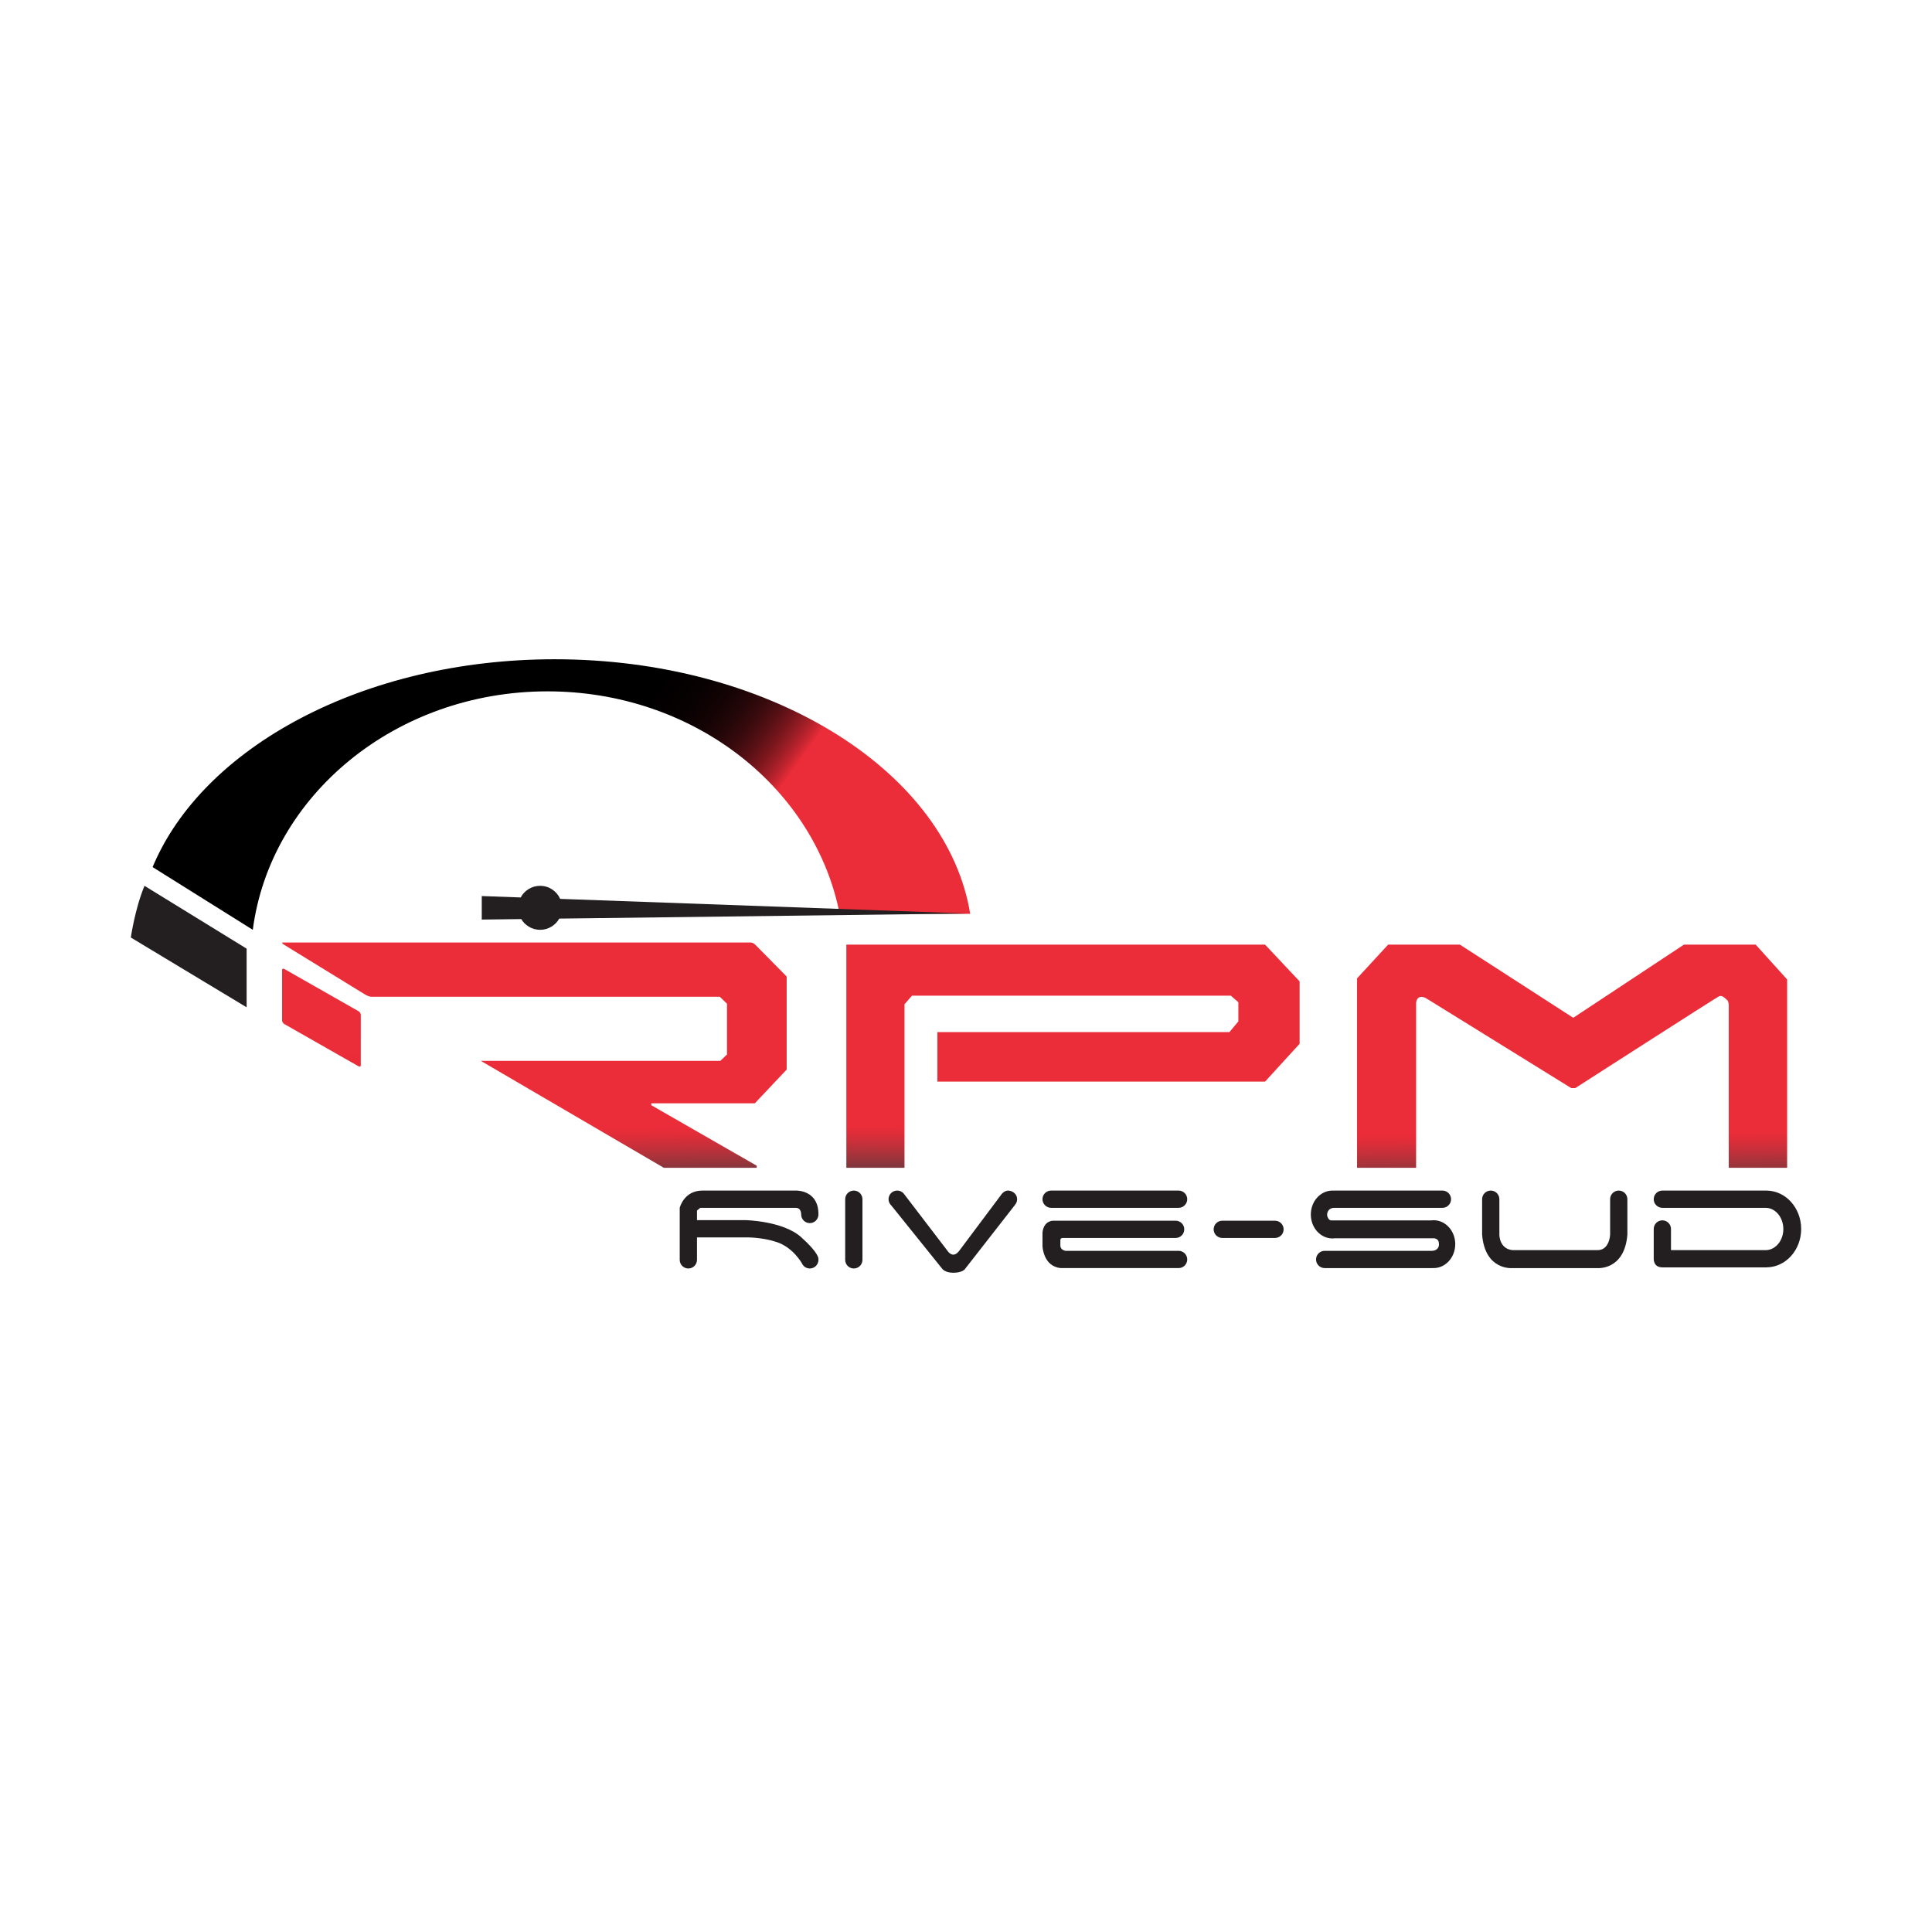 <?xml version="1.0" encoding="UTF-8"?>
<svg id="Layer_2" data-name="Layer 2" xmlns="http://www.w3.org/2000/svg" xmlns:xlink="http://www.w3.org/1999/xlink" viewBox="0 0 1024 1024">
  <defs>
    <linearGradient id="linear-gradient" x1="401.708" y1="525.466" x2="237.324" y2="406.035" gradientUnits="userSpaceOnUse">
      <stop offset=".264" stop-color="#eb2d39"/>
      <stop offset=".286" stop-color="#c52530"/>
      <stop offset=".315" stop-color="#9c1e26"/>
      <stop offset=".348" stop-color="#77161c"/>
      <stop offset=".384" stop-color="#561015"/>
      <stop offset=".423" stop-color="#3b0b0e"/>
      <stop offset=".468" stop-color="#250709"/>
      <stop offset=".52" stop-color="#140304"/>
      <stop offset=".584" stop-color="#080102"/>
      <stop offset=".675" stop-color="#010000"/>
      <stop offset=".925" stop-color="#000"/>
    </linearGradient>
    <linearGradient id="linear-gradient-2" x1="170.373" y1="538.418" x2="169.814" y2="648.855" gradientUnits="userSpaceOnUse">
      <stop offset="0" stop-color="#eb2d39"/>
      <stop offset=".379" stop-color="#e92c38"/>
      <stop offset=".515" stop-color="#e22b36"/>
      <stop offset=".613" stop-color="#d62934"/>
      <stop offset=".691" stop-color="#c5252f"/>
      <stop offset=".759" stop-color="#af212a"/>
      <stop offset=".818" stop-color="#941c23"/>
      <stop offset=".872" stop-color="#73161c"/>
      <stop offset=".922" stop-color="#4e0e12"/>
      <stop offset=".966" stop-color="#250708"/>
      <stop offset="1" stop-color="#000"/>
    </linearGradient>
    <linearGradient id="linear-gradient-3" x1="283.187" y1="504.241" x2="284.554" y2="631.049" gradientUnits="userSpaceOnUse">
      <stop offset=".743" stop-color="#eb2d39"/>
      <stop offset=".772" stop-color="#e12d39"/>
      <stop offset=".822" stop-color="#c6303a"/>
      <stop offset=".886" stop-color="#9b343b"/>
      <stop offset=".961" stop-color="#5f3a3d"/>
      <stop offset="1" stop-color="#3e3e3e"/>
    </linearGradient>
    <linearGradient id="linear-gradient-4" x1="568.782" y1="504.561" x2="568.333" y2="628.616" xlink:href="#linear-gradient-3"/>
    <linearGradient id="linear-gradient-5" x1="832.712" y1="505.414" x2="833.783" y2="633.124" xlink:href="#linear-gradient-3"/>
  </defs>
  <g id="Layer_3" data-name="Layer 3">
    <g>
      <rect width="1024" height="1024" style="fill: #fff;"/>
      <g>
        <path d="M514.194,484.35l-.507-3.015c-14.362-74.456-107.243-131.915-219.696-131.915-101.221,0-186.589,46.553-213.108,110.153l53.099,33.245c9.296-71.189,75.686-126.389,156.216-126.389,76.145,0,139.653,49.351,154.203,114.907v2.814l69.793.201Z" style="fill: url(#linear-gradient);"/>
        <path d="M512.506,484.174l-215.594-7.752c-1.817-4.076-5.896-6.922-10.647-6.922-4.453,0-8.321,2.499-10.284,6.169l-20.637-.742v12.463l20.92-.262c2.036,3.403,5.747,5.689,10.001,5.689,4.36,0,8.154-2.397,10.154-5.941l216.086-2.702Z" style="fill: #231f20;"/>
        <path d="M69.345,496.905s2.144-15.143,7.236-27.404l54.138,33.301v31.089l-61.375-36.986Z" style="fill: #231f20;"/>
        <path d="M190.014,565.148l-39.292-22.367c-.668-.38-1.209-1.229-1.209-1.897v-26.769c0-.668.541-.901,1.209-.521l39.292,22.367c.668.38,1.209,1.229,1.209,1.897v26.769c0,.668-.541.901-1.209.521Z" style="fill: url(#linear-gradient-2);"/>
        <path d="M400.363,500.76c-.658-.668-1.733-1.209-2.401-1.209h-248.106c-.668,0-.328.541.758,1.209l42.839,26.326c1.087.668,2.508,1.209,3.176,1.209h184.872l3.821,3.698v26.886l-3.522,3.401h-126.958l96.987,56.67h49.247v-1.106l-55.881-32.061v-1.005h54.875l16.885-17.89v-49.304l-16.593-16.825Z" style="fill: url(#linear-gradient-3);"/>
        <polygon points="670.496 500.657 479.403 500.657 471.363 500.657 448.582 500.657 448.582 618.951 479.403 618.951 479.403 532.272 483.366 527.726 652.364 527.726 656.358 531.21 656.358 541.361 651.634 547.023 496.824 547.023 496.824 573.288 670.496 573.288 688.821 553.221 688.821 520.155 670.496 500.657" style="fill: url(#linear-gradient-4);"/>
        <path d="M719.274,618.951v-100.404l16.483-17.89h37.991l60.102,38.795,58.695-38.795h37.991l16.684,18.493v99.801h-30.955v-86.333s-.058-1.796-.768-2.495c-1.977-1.95-3.118-2.597-4.392-2.061s-76.182,48.644-76.182,48.644h-2.144l-77.053-47.706s-4.489-2.479-5.159,2.412v87.539h-31.29Z" style="fill: url(#linear-gradient-5);"/>
        <path d="M457.116,635.6c0-2.526-2.047-4.573-4.573-4.573s-4.573,2.047-4.573,4.573c0,.029.008.055.008.084h-.008v32.069c0,2.526,2.047,4.573,4.573,4.573s4.573-2.047,4.573-4.573v-32.069h-.008c.001-.029.008-.055.008-.084Z" style="fill: #231f20;"/>
        <path d="M433.754,667.191s.539-2.812-9.11-11.456c-9.648-8.643-29.397-9.025-29.397-9.025h-25.834v-5.096l1.762-1.441h50.561c3.073,0,2.907,3.531,2.907,3.531,0,2.526,2.047,4.573,4.573,4.573s4.573-2.047,4.573-4.573c.101-13.237-12.053-12.677-12.053-12.677h-49.447c-9.84,0-12.023,9.146-12.023,9.146v27.58c0,2.526,2.047,4.573,4.573,4.573s4.573-2.047,4.573-4.573v-11.897h25.834s8.14-.271,16.382,2.442c8.743,2.879,13.382,11.25,13.382,11.25l.001 0c.698,1.633,2.317,2.778,4.205,2.778,2.526,0,4.573-2.047,4.573-4.573,0-.188-.033-.368-.055-.55l.019-.012Z" style="fill: #231f20;"/>
        <path d="M539.099,635.6c0-2.526-2.059-4.33-4.573-4.573-2.362-.228-3.977,2.348-3.977,2.348l-22.084,29.496s-1.357,2.01-3.015,2.111c-1.658.101-2.864-1.508-2.864-1.508l-23.271-30.435-0.0 0c-.822-1.214-2.212-2.012-3.789-2.012-2.526,0-4.573,2.047-4.573,4.573,0,.83.238,1.599.625,2.27l-.016.006.059.073c.219.364.482.694.79.982l26.858,33.394s1.407,2.254,5.98,2.254,6.03-1.759,6.03-1.759l26.803-34.347-.017-.01c.637-.786,1.034-1.773,1.034-2.864Z" style="fill: #231f20;"/>
        <path d="M624.683,631.028h-67.569c-2.526,0-4.573,2.047-4.573,4.573s2.047,4.573,4.573,4.573h67.569c2.526,0,4.573-2.047,4.573-4.573s-2.047-4.573-4.573-4.573Z" style="fill: #231f20;"/>
        <path d="M624.683,662.968h-59.918s-2.747-.365-2.747-2.777v-2.881s-.134-1.127,1.273-1.166h59.819c2.526,0,4.573-2.047,4.573-4.573s-2.047-4.573-4.573-4.573h-64.978s-4.95-.073-5.591,6.292v7.169s.348,10.854,9.745,11.655h62.398c2.526,0,4.573-2.047,4.573-4.573s-2.047-4.573-4.573-4.573Z" style="fill: #231f20;"/>
        <path d="M675.774,646.998h-27.94c-2.526,0-4.573,2.047-4.573,4.573s2.047,4.573,4.573,4.573h27.94c2.526,0,4.573-2.047,4.573-4.573s-2.047-4.573-4.573-4.573Z" style="fill: #231f20;"/>
        <path d="M759.84,646.739c-.455,0-.901.039-1.343.096h-53.058c-1.066.03-2.196-2.005-2.039-3.339.244-2.076,1.694-3.323,3.784-3.323h57.335c2.526,0,4.573-2.047,4.573-4.573s-2.047-4.573-4.573-4.573h-57.335v.044c-.313-.028-.629-.044-.949-.044-6.335,0-11.47,5.68-11.47,12.687s5.135,12.687,11.47,12.687c.455,0,.902-.039,1.343-.096h52.613c2.173.385,2.487,1.804,2.484,3.358-.005,2.09-1.694,3.305-3.784,3.305h-56.785c-2.526,0-4.573,2.047-4.573,4.573s2.047,4.573,4.573,4.573h56.966v-.035c.254.019.509.035.768.035,6.335,0,11.47-5.68,11.47-12.687s-5.135-12.687-11.47-12.687Z" style="fill: #231f20;"/>
        <path d="M862.542,635.6c0-2.526-2.047-4.573-4.573-4.573s-4.573,2.047-4.573,4.573c0,.115.025.223.034.336h-.034v18.493s-.317,8.375-6.873,8.174h-44.949c-6.989-.804-6.873-8.174-6.873-8.174v-18.493h-.034c.008-.113.034-.221.034-.336,0-2.526-2.047-4.573-4.573-4.573s-4.573,2.047-4.573,4.573c0,.115.025.223.034.336h-.034v18.493c1.556,19.096,16.019,17.685,16.019,17.685h44.949s14.462,1.411,16.019-17.685v-18.493h-.034c.008-.113.034-.221.034-.336Z" style="fill: #231f20;"/>
        <path d="M954.655,651.38c0-11.178-8.175-20.242-18.292-20.343v-.009h-55.279c-2.526,0-4.573,2.047-4.573,4.573s2.047,4.573,4.573,4.573h54.707c5.201,0,9.417,5.036,9.417,11.248,0,5.981-3.912,10.809-8.844,11.164h-50.706v-11.206c0-2.526-2.047-4.573-4.573-4.573s-4.573,2.047-4.573,4.573v15.579s-.387,4.773,4.573,4.773h55.279v-.009c10.117-.101,18.292-9.165,18.292-20.343Z" style="fill: #231f20;"/>
      </g>
    </g>
  </g>
</svg>
